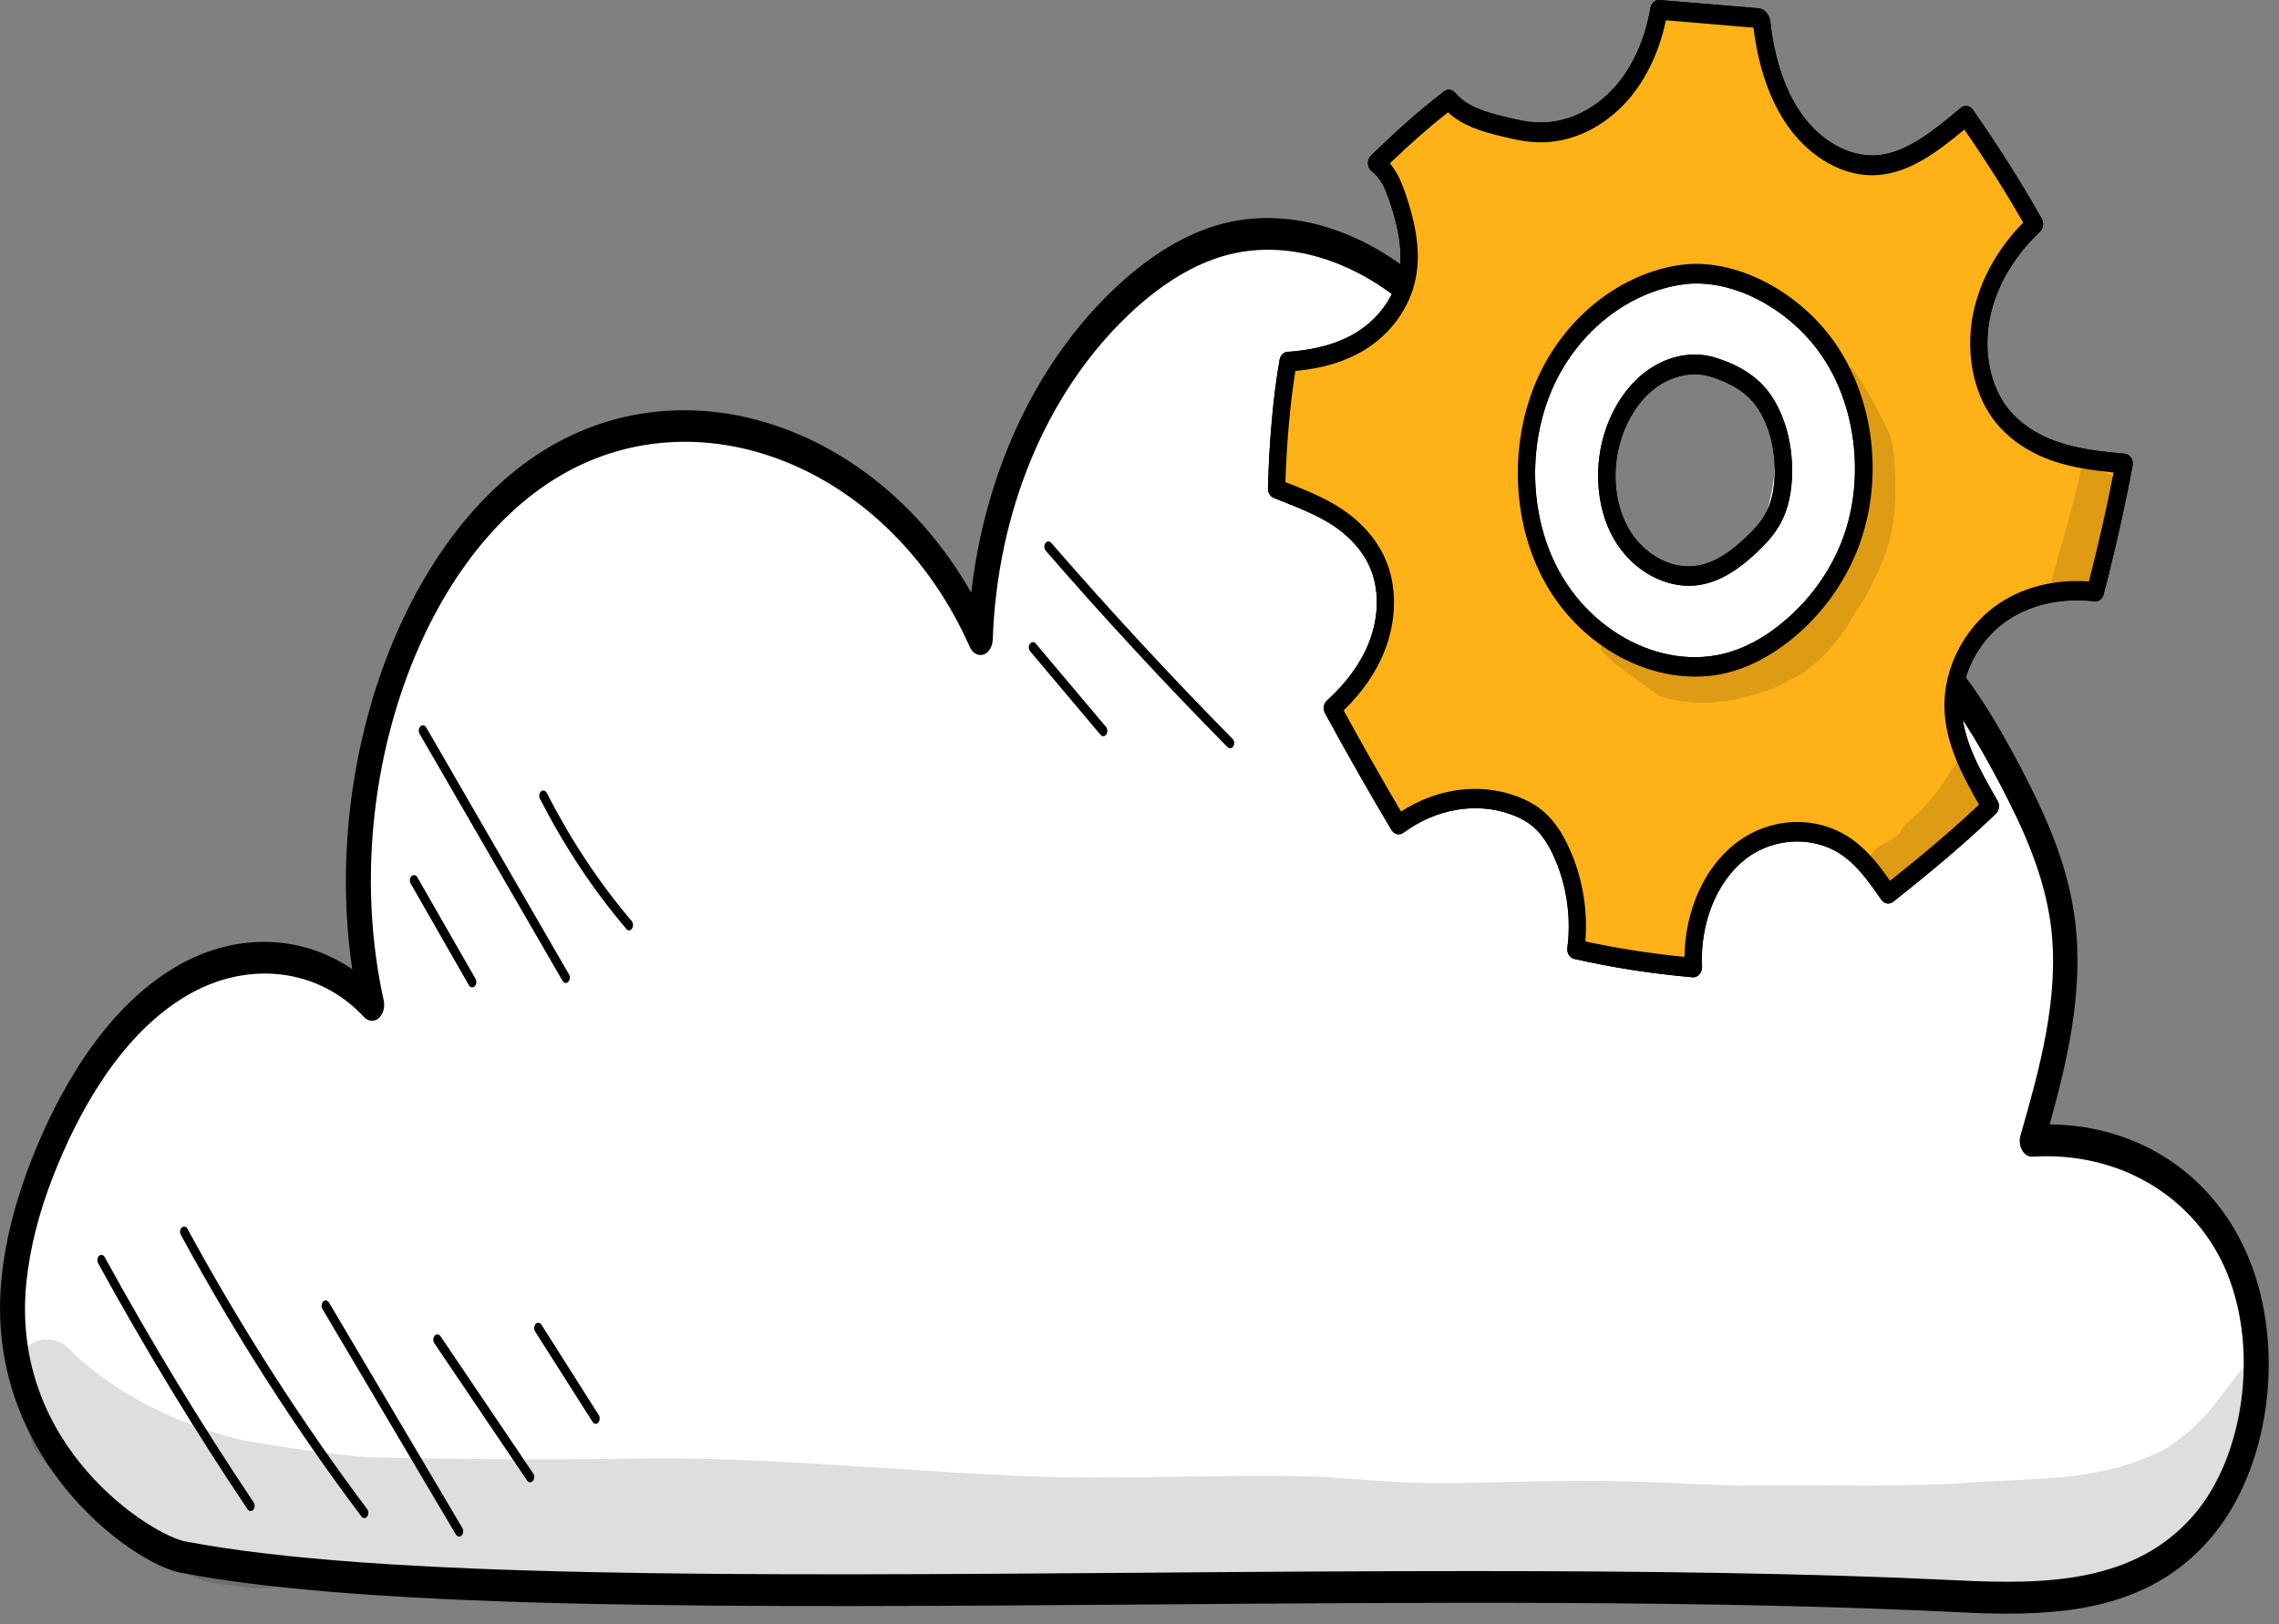 <svg xmlns="http://www.w3.org/2000/svg" width="101" height="72" viewBox="0 0 101 72" fill="none"><rect x="0" y="0" width="101" height="72" fill="#808080" stroke="none"/><path d="M8.089 69.023C22.838 71.857 60.685 69.477 86.805 70.764C90.585 70.951 94.783 70.951 97.599 67.679C100.021 64.862 100.709 59.858 99.189 56.134C97.668 52.409 94.082 50.32 90.053 50.571C90.935 47.47 91.836 44.191 91.423 40.928C91.116 38.507 90.115 36.329 89.039 34.305C88.05 32.435 86.968 30.605 85.61 29.18C81.517 24.905 75.372 25.026 69.734 29.18C69.102 24.071 67.594 18.994 64.796 15.286C61.999 11.586 57.769 9.473 53.883 10.72C52.331 11.222 50.898 12.217 49.615 13.448C46.067 16.857 43.652 22.168 43.439 28.33C39.841 20.193 31.18 16.573 24.578 20.444C17.976 24.322 14.384 35.139 16.462 44.539C14.165 42.054 10.705 41.892 7.983 43.511C5.26 45.13 3.227 48.28 1.875 51.737C1.256 53.316 0.78 55.008 0.598 56.765C-0.165 64.449 6.362 68.692 8.089 69.023Z" fill="white"></path><path d="M88.976 71.534C88.244 71.534 87.512 71.509 86.78 71.469C75.948 70.934 63.119 71.032 50.71 71.129C33.207 71.258 16.674 71.388 8.008 69.72C5.817 69.299 -0.728 64.579 0.067 56.676C0.235 54.984 0.674 53.268 1.393 51.422C2.501 48.596 4.503 44.815 7.757 42.88C10.361 41.325 13.345 41.406 15.611 42.969C14.246 33.666 17.964 23.569 24.353 19.812C30.729 16.064 38.921 19.035 43.044 26.273C43.651 20.97 45.873 16.177 49.29 12.89C50.754 11.481 52.256 10.525 53.752 10.04C57.581 8.809 62.074 10.671 65.184 14.792C67.631 18.031 69.333 22.614 70.134 28.087C75.879 24.201 81.886 24.387 85.948 28.63C87.431 30.176 88.57 32.168 89.489 33.9C90.578 35.965 91.636 38.224 91.961 40.807C92.355 43.956 91.592 47.147 90.835 49.843C94.827 49.883 98.163 52.11 99.671 55.802C101.316 59.826 100.578 65.162 97.962 68.198C95.578 70.975 92.318 71.534 88.976 71.534ZM65.278 69.647C72.838 69.647 80.197 69.736 86.817 70.06C90.659 70.246 94.627 70.181 97.23 67.153C99.452 64.57 100.096 59.874 98.707 56.458C97.324 53.065 93.932 51.033 90.078 51.276C89.89 51.292 89.721 51.179 89.615 50.992C89.508 50.798 89.477 50.555 89.546 50.328C90.365 47.462 91.292 44.207 90.891 41.042C90.597 38.734 89.615 36.629 88.601 34.702C87.725 33.05 86.648 31.164 85.278 29.731C81.411 25.69 75.56 25.715 70.015 29.795C69.859 29.909 69.671 29.917 69.508 29.82C69.346 29.723 69.233 29.528 69.208 29.293C68.513 23.674 66.855 19.011 64.421 15.78C61.574 12.007 57.494 10.291 54.027 11.408C52.669 11.845 51.298 12.72 49.953 14.015C46.361 17.464 44.19 22.695 43.996 28.362C43.983 28.678 43.814 28.945 43.583 29.018C43.345 29.091 43.101 28.953 42.982 28.686C39.509 20.832 31.186 17.351 24.822 21.091C18.495 24.808 14.991 35.245 17.006 44.353C17.069 44.653 16.981 44.968 16.781 45.139C16.581 45.309 16.318 45.284 16.136 45.09C14.128 42.912 10.955 42.539 8.239 44.159C5.267 45.932 3.421 49.438 2.388 52.061C1.719 53.761 1.324 55.332 1.168 56.862C0.429 64.198 6.775 68.052 8.189 68.327C16.775 69.979 33.264 69.85 50.723 69.72C55.547 69.679 60.453 69.647 65.278 69.647Z" fill="black"></path><path d="M11.105 66.983C11.055 66.983 11.005 66.959 10.967 66.902C8.633 63.42 6.406 59.753 4.347 55.996C4.291 55.891 4.309 55.745 4.391 55.672C4.472 55.599 4.585 55.623 4.641 55.729C6.693 59.477 8.915 63.129 11.243 66.603C11.305 66.7 11.299 66.845 11.224 66.934C11.193 66.959 11.149 66.983 11.105 66.983Z" fill="black"></path><path d="M16.149 67.299C16.099 67.299 16.055 67.274 16.017 67.226C13.108 63.364 10.417 59.161 8.014 54.741C7.957 54.636 7.976 54.49 8.058 54.417C8.139 54.344 8.252 54.368 8.308 54.474C10.698 58.87 13.383 63.048 16.274 66.902C16.343 66.991 16.343 67.145 16.268 67.234C16.236 67.274 16.193 67.299 16.149 67.299Z" fill="black"></path><path d="M20.348 68.117C20.291 68.117 20.241 68.084 20.204 68.028L14.29 58.028C14.227 57.923 14.246 57.777 14.321 57.696C14.403 57.615 14.515 57.64 14.578 57.737L20.491 67.736C20.554 67.841 20.535 67.987 20.46 68.068C20.423 68.101 20.385 68.117 20.348 68.117Z" fill="black"></path><path d="M23.495 65.712C23.445 65.712 23.395 65.688 23.358 65.631L19.246 59.542C19.178 59.445 19.19 59.3 19.265 59.211C19.34 59.13 19.453 59.138 19.522 59.235L23.633 65.323C23.702 65.421 23.689 65.566 23.614 65.655C23.577 65.688 23.533 65.712 23.495 65.712Z" fill="black"></path><path d="M26.399 63.121C26.349 63.121 26.293 63.088 26.261 63.032L23.714 59.024C23.652 58.927 23.664 58.773 23.739 58.692C23.814 58.611 23.933 58.627 23.996 58.724L26.537 62.732C26.599 62.829 26.587 62.983 26.512 63.064C26.48 63.105 26.443 63.121 26.399 63.121Z" fill="black"></path><path d="M20.923 43.77C20.867 43.77 20.811 43.738 20.779 43.673L18.201 39.171C18.139 39.066 18.157 38.92 18.239 38.839C18.32 38.767 18.433 38.783 18.495 38.888L21.074 43.39C21.136 43.495 21.117 43.641 21.036 43.722C20.998 43.754 20.961 43.77 20.923 43.77Z" fill="black"></path><path d="M25.073 43.576C25.016 43.576 24.966 43.543 24.929 43.479L18.596 32.532C18.533 32.427 18.552 32.281 18.633 32.2C18.715 32.119 18.827 32.143 18.89 32.249L25.216 43.195C25.279 43.3 25.26 43.446 25.179 43.527C25.148 43.56 25.11 43.576 25.073 43.576Z" fill="black"></path><path d="M27.876 41.244C27.832 41.244 27.788 41.228 27.757 41.179C26.299 39.471 25.016 37.528 23.927 35.406C23.871 35.301 23.896 35.155 23.977 35.083C24.059 35.01 24.171 35.042 24.228 35.147C25.298 37.236 26.562 39.147 27.995 40.831C28.07 40.92 28.076 41.066 28.007 41.163C27.976 41.212 27.926 41.244 27.876 41.244Z" fill="black"></path><path d="M48.896 32.637C48.852 32.637 48.808 32.613 48.771 32.572L45.654 28.872C45.579 28.783 45.573 28.637 45.642 28.54C45.711 28.443 45.823 28.443 45.898 28.524L49.015 32.224C49.09 32.313 49.096 32.459 49.027 32.556C48.996 32.613 48.946 32.637 48.896 32.637Z" fill="black"></path><path d="M54.515 33.172C54.478 33.172 54.434 33.156 54.403 33.123C51.662 30.346 48.946 27.415 46.343 24.411C46.268 24.322 46.261 24.176 46.33 24.079C46.399 23.982 46.512 23.974 46.587 24.063C49.184 27.059 51.893 29.982 54.628 32.759C54.709 32.84 54.722 32.986 54.659 33.091C54.622 33.139 54.572 33.172 54.515 33.172Z" fill="black"></path><g opacity="0.129"><path d="M99.508 60.506C98.932 61.186 98.419 61.939 97.85 62.627C97.355 63.121 97.437 63.145 96.323 63.996C96.229 64.069 96.135 64.133 96.035 64.198C95.904 64.263 95.866 64.279 95.885 64.279C92.875 65.745 90.509 65.469 86.605 65.769C83.413 65.939 80.222 65.793 77.037 65.858C74.59 65.777 72.143 65.615 69.696 65.656C67.481 65.647 65.272 65.777 63.057 65.737C61.361 65.72 59.671 65.502 57.982 65.445C54.277 65.364 50.573 65.55 46.868 65.486C40.448 65.307 34.04 64.522 27.613 64.668C23.902 64.733 20.185 64.676 16.474 64.611C14.635 64.506 11.068 63.907 10.886 63.874C9.616 63.591 8.364 63.162 7.157 62.595C6.187 62.117 6.456 62.239 6.124 62.061C5.286 61.583 4.46 61.048 3.69 60.393C3.239 60.036 2.864 59.429 2.307 59.405C1.512 59.227 0.868 59.874 0.624 60.725C0.911 61.429 1.218 62.133 1.525 62.822C1.287 63.275 1.262 63.931 1.619 64.352C2.326 65.17 2.995 66.028 3.802 66.684C3.827 66.708 3.859 66.732 3.884 66.757C3.953 66.829 4.04 66.919 4.109 66.983C4.81 67.688 5.617 68.214 6.399 68.748C7.232 69.299 8.114 69.744 9.015 70.084C9.522 70.238 10.048 70.238 10.561 70.327C10.536 70.319 10.511 70.319 10.486 70.311C11.668 70.505 12.945 70.538 13.295 69.356C13.327 69.283 13.345 69.202 13.358 69.129C13.896 69.21 14.434 69.283 14.973 69.356C16.593 69.582 18.227 69.542 19.86 69.591C21.681 69.631 23.502 69.817 25.323 69.89C34.415 69.599 43.483 70.983 52.575 70.692C54.283 70.683 55.998 70.578 57.706 70.651C59.515 70.7 61.317 70.934 63.132 70.951C66.724 70.967 70.316 70.773 73.908 70.91C76.843 71.113 79.777 70.959 82.719 70.943C86.98 70.813 91.31 70.594 95.453 69.202C95.897 69.024 96.323 68.789 96.748 68.546C96.717 68.562 96.536 68.659 96.436 68.716C96.992 68.441 97.506 68.028 97.969 67.542C97.856 67.655 97.75 67.761 97.637 67.874C97.931 67.655 98.213 67.421 98.494 67.17C98.77 66.417 99.045 65.664 99.327 64.911C99.564 64.231 99.802 63.55 100.04 62.87C100.071 62.619 100.103 62.368 100.128 62.117C100.184 61.372 100.253 60.636 100.315 59.891C99.683 60.077 99.727 60.312 99.508 60.506Z" fill="black"></path></g><path d="M73.782 12.191C71.48 13.056 69.442 14.885 68.349 17.328C67.261 19.772 67.195 22.808 68.349 25.211C70.028 28.709 74.192 30.269 77.49 28.857C81.082 27.313 83.272 22.454 82.22 18.291C81.168 14.121 76.939 11.006 73.782 12.191ZM78.153 23.115C77.829 23.97 77.096 24.761 76.357 25.166C74.677 26.088 72.77 25.297 71.779 23.582C70.757 21.822 70.904 19.441 71.961 17.733C72.487 16.884 73.15 16.218 74.076 16.018C74.93 15.836 75.785 16.012 76.458 16.622C76.893 16.707 77.308 16.912 77.652 17.231C78.315 17.852 78.598 19.088 78.654 20.022C78.709 21.048 78.507 22.175 78.153 23.115Z" fill="white"></path><path d="M91.104 20.022C90.148 19.697 89.227 19.133 88.594 18.256C87.714 17.037 87.502 15.311 87.861 13.791C88.22 12.27 89.095 10.954 90.163 9.94C89.222 8.254 88.2 6.671 87.127 5.133C85.827 6.215 84.583 7.24 83.141 7.32C81.75 7.4 80.404 6.54 79.539 5.315C78.674 4.085 78.244 2.53 78.072 0.975C78.022 0.827 77.951 0.798 77.9 0.793C76.443 0.673 74.981 0.548 73.524 0.428C73.261 1.96 72.639 3.333 71.688 4.324C70.737 5.315 69.442 5.908 68.147 5.862C67.615 5.845 67.089 5.72 66.568 5.594C65.719 5.384 64.818 5.127 64.216 4.415C63.057 5.304 62.015 6.249 61.009 7.235C61.525 7.628 61.742 8.175 61.924 8.704C62.314 9.838 62.607 11.079 62.364 12.264C62.111 13.489 61.292 14.503 60.311 15.106C59.329 15.71 58.201 15.949 57.088 16.023C56.779 17.818 56.628 19.737 56.577 21.662C57.528 22.044 58.429 22.369 59.243 22.904C60.053 23.434 60.781 24.197 61.14 25.171C61.545 26.27 61.449 27.552 61.024 28.64C60.599 29.728 59.87 30.639 59.046 31.391C60.042 33.208 60.999 34.894 61.98 36.557C63.498 35.435 65.41 35.087 67.074 35.691C67.489 35.839 67.889 36.05 68.233 36.358C68.658 36.739 68.971 37.258 69.219 37.804C69.806 39.114 70.029 40.629 69.841 42.082C71.612 42.481 73.327 42.737 75.047 42.891C74.946 40.874 75.715 38.852 77.131 37.747C78.548 36.642 80.566 36.568 81.993 37.662C82.666 38.18 83.187 38.915 83.688 39.638C85.24 38.402 86.773 37.144 88.21 35.754C87.406 34.347 86.591 32.94 86.556 31.357C86.52 29.705 87.406 28.133 88.635 27.233C89.864 26.339 91.402 26.065 92.859 26.236C93.36 24.317 93.785 22.443 94.139 20.552C93.067 20.455 92.065 20.347 91.104 20.022ZM81.952 24.237C81.36 25.706 80.399 26.977 79.246 27.933C78.573 28.492 77.829 28.942 77.035 29.232C73.777 30.405 69.958 28.343 68.445 24.886C67.342 22.369 67.393 19.247 68.572 16.775C69.75 14.303 72.032 12.532 74.511 12.179C76.727 11.86 79.534 13.21 81.133 15.636C82.731 18.062 83.055 21.486 81.952 24.237Z" fill="#FFB217"></path><g opacity="0.129"><path d="M83.94 20.233C83.905 19.948 83.854 19.663 83.794 19.384C83.763 19.316 83.738 19.253 83.708 19.185C83.247 18.16 82.696 17.191 82.069 16.286C81.968 16.365 81.886 16.485 81.851 16.627C81.785 17.111 82.124 17.561 82.231 18.023C82.61 19.299 82.863 19.914 82.742 21.076C82.757 21.52 82.104 23.992 81.897 24.3C81.649 24.841 81.365 25.365 81.037 25.855C80.935 25.991 80.905 26.048 80.915 26.054C80.753 26.196 80.612 26.384 80.45 26.532C80.111 26.857 79.772 27.182 79.428 27.506C79.337 27.581 79.19 27.717 79.084 27.837C79.14 27.746 78.988 27.905 78.851 28.036C78.775 28.093 78.436 28.355 78.264 28.452C77.07 28.925 75.831 29.187 75.173 29.227C74.298 29.318 73.438 29.067 72.765 28.89C72.285 28.737 71.865 28.201 71.349 28.31C71.126 28.372 70.98 28.56 70.919 28.782C70.969 28.845 71.02 28.902 71.071 28.959C71.248 29.118 71.42 29.284 71.597 29.443C72.234 29.91 72.877 30.383 73.519 30.844C74.582 31.192 75.72 31.26 77.076 30.97C77.05 30.97 77.025 30.975 76.995 30.981C78.421 30.639 78.866 30.428 79.909 29.819C80.819 29.209 81.553 28.321 82.119 27.313C82.134 27.284 82.155 27.256 82.17 27.227C82.17 27.222 82.175 27.222 82.175 27.222C82.838 26.288 83.344 25.222 83.698 24.095C84.052 22.859 84.047 21.52 83.94 20.233Z" fill="black"></path></g><g opacity="0.129"><path d="M87.416 33.367C87.274 33.379 87.133 33.413 87.011 33.493C86.829 33.607 86.713 33.795 86.596 33.983C86.49 34.136 86.379 34.285 86.283 34.45C85.999 34.86 85.918 35.036 85.291 35.754C84.942 36.175 84.396 36.438 84.168 36.962C84.163 36.973 84.163 36.979 84.158 36.99C84.021 37.075 83.89 37.167 83.753 37.246C83.5 37.423 83.172 37.508 82.995 37.793C82.443 38.528 83.298 39.61 84.021 39.109C84.775 38.659 85.483 38.123 86.121 37.48C86.151 37.446 86.182 37.406 86.217 37.372C86.713 36.922 87.193 36.455 87.638 35.942C87.8 35.748 87.993 35.52 88.15 35.276C87.983 34.9 87.841 34.512 87.709 34.125C87.598 33.88 87.502 33.624 87.416 33.367Z" fill="black"></path></g><g opacity="0.129"><path d="M92.328 20.461C92.04 21.702 91.716 22.933 91.362 24.157C91.2 24.721 91.038 25.297 90.876 25.866C91.068 26.134 91.397 26.288 91.701 26.179C91.716 26.174 91.731 26.162 91.746 26.157C92.009 26.572 92.697 26.521 92.829 25.94C92.894 25.672 92.996 25.405 93.077 25.137C93.127 25.108 93.183 25.074 93.228 25.029C93.542 24.772 93.628 24.288 93.744 23.895C93.916 23.098 94.013 22.278 94.043 21.463C94.043 21.418 94.048 21.366 94.053 21.315C93.471 21.042 92.894 20.757 92.328 20.461Z" fill="black"></path></g><path d="M75.047 43.324C75.037 43.324 75.027 43.324 75.016 43.324C73.195 43.164 71.48 42.897 69.765 42.509C69.563 42.464 69.431 42.247 69.462 42.02C69.639 40.658 69.431 39.229 68.875 37.998C68.617 37.417 68.329 36.99 67.995 36.694C67.727 36.449 67.388 36.255 66.958 36.102C65.425 35.543 63.644 35.851 62.197 36.916C62.02 37.047 61.783 36.99 61.666 36.791C60.69 35.156 59.729 33.464 58.722 31.619C58.621 31.431 58.656 31.192 58.808 31.055C59.688 30.258 60.316 29.386 60.675 28.469C61.09 27.41 61.13 26.265 60.786 25.336C60.412 24.328 59.638 23.662 59.051 23.274C58.368 22.836 57.609 22.534 56.805 22.215L56.451 22.073C56.294 22.01 56.188 21.839 56.193 21.651C56.248 19.538 56.42 17.619 56.709 15.944C56.744 15.75 56.891 15.608 57.063 15.597C58.317 15.511 59.319 15.226 60.123 14.731C61.079 14.138 61.778 13.181 61.985 12.168C62.223 11.023 61.884 9.798 61.56 8.858C61.393 8.374 61.211 7.913 60.791 7.588C60.695 7.514 60.629 7.389 60.624 7.258C60.619 7.121 60.665 6.996 60.756 6.905C61.914 5.766 62.946 4.86 63.998 4.051C64.155 3.931 64.363 3.954 64.494 4.114C65.01 4.723 65.804 4.962 66.649 5.167C67.185 5.298 67.666 5.412 68.157 5.429C69.325 5.469 70.514 4.951 71.425 4.006C72.295 3.1 72.887 1.835 73.145 0.349C73.18 0.132 73.357 -0.016 73.549 0.001L77.925 0.366C78.158 0.383 78.34 0.554 78.431 0.827C78.441 0.861 78.446 0.89 78.451 0.924C78.639 2.621 79.109 4.011 79.838 5.048C80.688 6.25 81.942 6.95 83.121 6.888C84.466 6.814 85.701 5.783 86.9 4.78C87.067 4.638 87.304 4.678 87.431 4.86C88.63 6.586 89.632 8.169 90.486 9.701C90.588 9.884 90.557 10.123 90.41 10.265C89.632 11.006 88.625 12.23 88.23 13.893C87.881 15.363 88.134 16.924 88.888 17.972C89.409 18.695 90.208 19.253 91.21 19.595C92.131 19.908 93.092 20.017 94.164 20.113C94.275 20.125 94.377 20.187 94.442 20.284C94.508 20.381 94.534 20.512 94.513 20.632C94.164 22.494 93.744 24.362 93.228 26.35C93.178 26.55 93.006 26.681 92.819 26.658C91.321 26.487 89.91 26.812 88.842 27.586C87.659 28.446 86.91 29.916 86.94 31.334C86.971 32.775 87.714 34.08 88.503 35.458L88.529 35.504C88.635 35.686 88.6 35.925 88.458 36.067C86.966 37.503 85.387 38.796 83.905 39.975C83.738 40.106 83.505 40.072 83.379 39.889C82.928 39.24 82.418 38.499 81.77 38.004C80.51 37.036 78.649 37.076 77.349 38.089C76.084 39.075 75.33 40.943 75.431 42.851C75.436 42.976 75.396 43.096 75.315 43.187C75.244 43.278 75.148 43.324 75.047 43.324ZM70.261 41.735C71.698 42.042 73.14 42.27 74.652 42.418C74.678 40.368 75.522 38.471 76.914 37.389C78.497 36.158 80.672 36.119 82.21 37.303C82.843 37.788 83.333 38.431 83.763 39.046C85.058 38.01 86.414 36.893 87.704 35.669C86.945 34.33 86.207 32.946 86.171 31.363C86.136 29.654 87.021 27.888 88.427 26.869C89.561 26.043 91.023 25.667 92.576 25.775C93.006 24.106 93.365 22.517 93.668 20.945C92.748 20.854 91.847 20.729 90.992 20.438C89.844 20.045 88.913 19.384 88.296 18.53C87.39 17.271 87.082 15.414 87.492 13.683C87.82 12.299 88.569 10.983 89.662 9.867C88.913 8.556 88.058 7.201 87.056 5.743C85.863 6.734 84.618 7.679 83.161 7.765C81.745 7.85 80.237 7.013 79.236 5.595C78.441 4.467 77.93 2.997 77.708 1.226L73.828 0.901C73.509 2.411 72.861 3.704 71.946 4.655C70.888 5.754 69.497 6.358 68.131 6.307C67.575 6.29 67.034 6.164 66.482 6.028C65.663 5.828 64.818 5.578 64.175 4.979C63.336 5.635 62.506 6.369 61.595 7.241C61.944 7.651 62.127 8.124 62.278 8.556C62.638 9.61 63.017 11 62.734 12.373C62.471 13.643 61.656 14.782 60.493 15.5C59.653 16.018 58.641 16.331 57.407 16.445C57.174 17.909 57.027 19.567 56.967 21.372L57.053 21.406C57.892 21.737 58.687 22.056 59.43 22.54C60.118 22.99 61.034 23.787 61.489 25.017C61.914 26.162 61.869 27.552 61.373 28.828C61.004 29.779 60.391 30.673 59.547 31.494C60.417 33.077 61.251 34.547 62.091 35.976C63.669 34.951 65.546 34.689 67.185 35.287C67.701 35.475 68.121 35.714 68.465 36.028C68.885 36.403 69.244 36.928 69.553 37.622C70.125 38.875 70.373 40.322 70.261 41.735Z" fill="black"></path><path d="M74.849 25.968C73.554 25.968 72.239 25.16 71.505 23.855C70.731 22.483 70.61 20.614 71.177 18.991C71.561 17.892 72.224 16.969 73.049 16.394C73.959 15.756 75.042 15.556 76.013 15.853C77.116 16.189 77.94 16.735 78.461 17.487C79.089 18.393 79.428 19.601 79.423 20.899C79.418 21.782 79.256 22.54 78.932 23.155C78.649 23.696 78.254 24.106 77.905 24.442C77.025 25.285 76.236 25.752 75.426 25.911C75.239 25.951 75.047 25.968 74.849 25.968ZM75.112 16.593C74.546 16.593 73.959 16.781 73.453 17.134C72.77 17.613 72.219 18.387 71.895 19.316C71.414 20.688 71.516 22.255 72.158 23.4C72.836 24.607 74.131 25.296 75.3 25.063C75.967 24.932 76.64 24.527 77.409 23.787C77.708 23.502 78.047 23.149 78.269 22.722C78.522 22.243 78.649 21.628 78.654 20.905C78.659 19.805 78.375 18.78 77.854 18.034C77.439 17.436 76.751 16.986 75.816 16.701C75.593 16.627 75.355 16.593 75.112 16.593Z" fill="black"></path><path d="M75.128 29.995C72.3 29.995 69.411 28.081 68.101 25.08C66.942 22.431 66.993 19.173 68.232 16.57C69.472 13.973 71.86 12.122 74.46 11.746C76.893 11.398 79.827 12.925 81.441 15.374C83.136 17.949 83.47 21.497 82.301 24.413C81.699 25.911 80.723 27.244 79.468 28.281C78.719 28.896 77.94 29.357 77.146 29.642C76.493 29.881 75.811 29.995 75.128 29.995ZM75.183 12.566C74.971 12.566 74.763 12.583 74.556 12.612C72.198 12.953 70.033 14.628 68.91 16.986C67.787 19.344 67.737 22.3 68.789 24.698C70.261 28.059 73.903 29.91 76.913 28.822C77.627 28.566 78.335 28.15 79.013 27.586C80.156 26.64 81.052 25.422 81.598 24.06C82.64 21.463 82.326 18.182 80.819 15.893C79.504 13.887 77.217 12.566 75.183 12.566Z" fill="black"></path><path d="M91.104 20.022C90.148 19.697 89.227 19.133 88.594 18.256C87.714 17.037 87.502 15.311 87.861 13.791C88.22 12.27 89.095 10.954 90.163 9.94C89.222 8.254 88.2 6.671 87.127 5.133C85.827 6.215 84.583 7.24 83.141 7.32C81.75 7.4 80.404 6.54 79.539 5.315C78.674 4.085 78.244 2.53 78.072 0.975C78.022 0.827 77.951 0.798 77.9 0.793C76.443 0.673 74.981 0.548 73.524 0.428C73.261 1.96 72.639 3.333 71.688 4.324C70.737 5.315 69.442 5.908 68.147 5.862C67.615 5.845 67.089 5.72 66.568 5.594C65.719 5.384 64.818 5.127 64.216 4.415C63.057 5.304 62.015 6.249 61.009 7.235C61.525 7.628 61.742 8.175 61.924 8.704C62.314 9.838 62.607 11.079 62.364 12.264C62.111 13.489 61.292 14.503 60.311 15.106C59.329 15.71 58.201 15.949 57.088 16.023C56.779 17.818 56.628 19.737 56.577 21.662C57.528 22.044 58.429 22.369 59.243 22.904C60.053 23.434 60.781 24.197 61.14 25.171C61.545 26.27 61.449 27.552 61.024 28.64C60.599 29.728 59.87 30.639 59.046 31.391C60.042 33.208 60.999 34.894 61.98 36.557C63.498 35.435 65.41 35.087 67.074 35.691C67.489 35.839 67.889 36.05 68.233 36.358C68.658 36.739 68.971 37.258 69.219 37.804C69.806 39.114 70.029 40.629 69.841 42.082C71.612 42.481 73.327 42.737 75.047 42.891C74.946 40.874 75.715 38.852 77.131 37.747C78.548 36.642 80.566 36.568 81.993 37.662C82.666 38.18 83.187 38.915 83.688 39.638C85.24 38.402 86.773 37.144 88.21 35.754C87.406 34.347 86.591 32.94 86.556 31.357C86.52 29.705 87.406 28.133 88.635 27.233C89.864 26.339 91.402 26.065 92.859 26.236C93.36 24.317 93.785 22.443 94.139 20.552C93.067 20.455 92.065 20.347 91.104 20.022ZM81.952 24.237C81.36 25.706 80.399 26.977 79.246 27.933C78.573 28.492 77.829 28.942 77.035 29.232C73.777 30.405 69.958 28.343 68.445 24.886C67.342 22.369 67.393 19.247 68.572 16.775C69.75 14.303 72.032 12.532 74.511 12.179C76.727 11.86 79.534 13.21 81.133 15.636C82.731 18.062 83.055 21.486 81.952 24.237Z" fill="#FFB217"></path><g opacity="0.129"><path d="M83.94 20.233C83.905 19.948 83.854 19.663 83.794 19.384C83.763 19.316 83.738 19.253 83.708 19.185C83.247 18.16 82.696 17.191 82.069 16.286C81.968 16.365 81.886 16.485 81.851 16.627C81.785 17.111 82.124 17.561 82.231 18.023C82.61 19.299 82.863 19.914 82.742 21.076C82.757 21.52 82.104 23.992 81.897 24.3C81.649 24.841 81.365 25.365 81.037 25.855C80.935 25.991 80.905 26.048 80.915 26.054C80.753 26.196 80.612 26.384 80.45 26.532C80.111 26.857 79.772 27.182 79.428 27.506C79.337 27.581 79.19 27.717 79.084 27.837C79.14 27.746 78.988 27.905 78.851 28.036C78.775 28.093 78.436 28.355 78.264 28.452C77.07 28.925 75.831 29.187 75.173 29.227C74.298 29.318 73.438 29.067 72.765 28.89C72.285 28.737 71.865 28.201 71.349 28.31C71.126 28.372 70.98 28.56 70.919 28.782C70.969 28.845 71.02 28.902 71.071 28.959C71.248 29.118 71.42 29.284 71.597 29.443C72.234 29.91 72.877 30.383 73.519 30.844C74.582 31.192 75.72 31.26 77.076 30.97C77.05 30.97 77.025 30.975 76.995 30.981C78.421 30.639 78.866 30.428 79.909 29.819C80.819 29.209 81.553 28.321 82.119 27.313C82.134 27.284 82.155 27.256 82.17 27.227C82.17 27.222 82.175 27.222 82.175 27.222C82.838 26.288 83.344 25.222 83.698 24.095C84.052 22.859 84.047 21.52 83.94 20.233Z" fill="black"></path></g><g opacity="0.129"><path d="M87.416 33.367C87.274 33.379 87.133 33.413 87.011 33.493C86.829 33.607 86.713 33.795 86.596 33.983C86.49 34.136 86.379 34.285 86.283 34.45C85.999 34.86 85.918 35.036 85.291 35.754C84.942 36.175 84.396 36.438 84.168 36.962C84.163 36.973 84.163 36.979 84.158 36.99C84.021 37.075 83.89 37.167 83.753 37.246C83.5 37.423 83.172 37.508 82.995 37.793C82.443 38.528 83.298 39.61 84.021 39.109C84.775 38.659 85.483 38.123 86.121 37.48C86.151 37.446 86.182 37.406 86.217 37.372C86.713 36.922 87.193 36.455 87.638 35.942C87.8 35.748 87.993 35.52 88.15 35.276C87.983 34.9 87.841 34.512 87.709 34.125C87.598 33.88 87.502 33.624 87.416 33.367Z" fill="black"></path></g><g opacity="0.129"><path d="M92.328 20.461C92.04 21.702 91.716 22.933 91.362 24.157C91.2 24.721 91.038 25.297 90.876 25.866C91.068 26.134 91.397 26.288 91.701 26.179C91.716 26.174 91.731 26.162 91.746 26.157C92.009 26.572 92.697 26.521 92.829 25.94C92.894 25.672 92.996 25.405 93.077 25.137C93.127 25.108 93.183 25.074 93.228 25.029C93.542 24.772 93.628 24.288 93.744 23.895C93.916 23.098 94.013 22.278 94.043 21.463C94.043 21.418 94.048 21.366 94.053 21.315C93.471 21.042 92.894 20.757 92.328 20.461Z" fill="black"></path></g><path d="M75.047 43.324C75.037 43.324 75.027 43.324 75.016 43.324C73.195 43.164 71.48 42.897 69.765 42.509C69.563 42.464 69.431 42.247 69.462 42.02C69.639 40.658 69.431 39.229 68.875 37.998C68.617 37.417 68.329 36.99 67.995 36.694C67.727 36.449 67.388 36.255 66.958 36.102C65.425 35.543 63.644 35.851 62.197 36.916C62.02 37.047 61.783 36.99 61.666 36.791C60.69 35.156 59.729 33.464 58.722 31.619C58.621 31.431 58.656 31.192 58.808 31.055C59.688 30.258 60.316 29.386 60.675 28.469C61.09 27.41 61.13 26.265 60.786 25.336C60.412 24.328 59.638 23.662 59.051 23.274C58.368 22.836 57.609 22.534 56.805 22.215L56.451 22.073C56.294 22.01 56.188 21.839 56.193 21.651C56.248 19.538 56.42 17.619 56.709 15.944C56.744 15.75 56.891 15.608 57.063 15.597C58.317 15.511 59.319 15.226 60.123 14.731C61.079 14.138 61.778 13.181 61.985 12.168C62.223 11.023 61.884 9.798 61.56 8.858C61.393 8.374 61.211 7.913 60.791 7.588C60.695 7.514 60.629 7.389 60.624 7.258C60.619 7.121 60.665 6.996 60.756 6.905C61.914 5.766 62.946 4.86 63.998 4.051C64.155 3.931 64.363 3.954 64.494 4.114C65.01 4.723 65.804 4.962 66.649 5.167C67.185 5.298 67.666 5.412 68.157 5.429C69.325 5.469 70.514 4.951 71.425 4.006C72.295 3.1 72.887 1.835 73.145 0.349C73.18 0.132 73.357 -0.016 73.549 0.001L77.925 0.366C78.158 0.383 78.34 0.554 78.431 0.827C78.441 0.861 78.446 0.89 78.451 0.924C78.639 2.621 79.109 4.011 79.838 5.048C80.688 6.25 81.942 6.95 83.121 6.888C84.466 6.814 85.701 5.783 86.9 4.78C87.067 4.638 87.304 4.678 87.431 4.86C88.63 6.586 89.632 8.169 90.486 9.701C90.588 9.884 90.557 10.123 90.41 10.265C89.632 11.006 88.625 12.23 88.23 13.893C87.881 15.363 88.134 16.924 88.888 17.972C89.409 18.695 90.208 19.253 91.21 19.595C92.131 19.908 93.092 20.017 94.164 20.113C94.275 20.125 94.377 20.187 94.442 20.284C94.508 20.381 94.534 20.512 94.513 20.632C94.164 22.494 93.744 24.362 93.228 26.35C93.178 26.55 93.006 26.681 92.819 26.658C91.321 26.487 89.91 26.812 88.842 27.586C87.659 28.446 86.91 29.916 86.94 31.334C86.971 32.775 87.714 34.08 88.503 35.458L88.529 35.504C88.635 35.686 88.6 35.925 88.458 36.067C86.966 37.503 85.387 38.796 83.905 39.975C83.738 40.106 83.505 40.072 83.379 39.889C82.928 39.24 82.418 38.499 81.77 38.004C80.51 37.036 78.649 37.076 77.349 38.089C76.084 39.075 75.33 40.943 75.431 42.851C75.436 42.976 75.396 43.096 75.315 43.187C75.244 43.278 75.148 43.324 75.047 43.324ZM70.261 41.735C71.698 42.042 73.14 42.27 74.652 42.418C74.678 40.368 75.522 38.471 76.914 37.389C78.497 36.158 80.672 36.119 82.21 37.303C82.843 37.788 83.333 38.431 83.763 39.046C85.058 38.01 86.414 36.893 87.704 35.669C86.945 34.33 86.207 32.946 86.171 31.363C86.136 29.654 87.021 27.888 88.427 26.869C89.561 26.043 91.023 25.667 92.576 25.775C93.006 24.106 93.365 22.517 93.668 20.945C92.748 20.854 91.847 20.729 90.992 20.438C89.844 20.045 88.913 19.384 88.296 18.53C87.39 17.271 87.082 15.414 87.492 13.683C87.82 12.299 88.569 10.983 89.662 9.867C88.913 8.556 88.058 7.201 87.056 5.743C85.863 6.734 84.618 7.679 83.161 7.765C81.745 7.85 80.237 7.013 79.236 5.595C78.441 4.467 77.93 2.997 77.708 1.226L73.828 0.901C73.509 2.411 72.861 3.704 71.946 4.655C70.888 5.754 69.497 6.358 68.131 6.307C67.575 6.29 67.034 6.164 66.482 6.028C65.663 5.828 64.818 5.578 64.175 4.979C63.336 5.635 62.506 6.369 61.595 7.241C61.944 7.651 62.127 8.124 62.278 8.556C62.638 9.61 63.017 11 62.734 12.373C62.471 13.643 61.656 14.782 60.493 15.5C59.653 16.018 58.641 16.331 57.407 16.445C57.174 17.909 57.027 19.567 56.967 21.372L57.053 21.406C57.892 21.737 58.687 22.056 59.43 22.54C60.118 22.99 61.034 23.787 61.489 25.017C61.914 26.162 61.869 27.552 61.373 28.828C61.004 29.779 60.391 30.673 59.547 31.494C60.417 33.077 61.251 34.547 62.091 35.976C63.669 34.951 65.546 34.689 67.185 35.287C67.701 35.475 68.121 35.714 68.465 36.028C68.885 36.403 69.244 36.928 69.553 37.622C70.125 38.875 70.373 40.322 70.261 41.735Z" fill="black"></path><path d="M74.849 25.968C73.554 25.968 72.239 25.16 71.505 23.855C70.731 22.483 70.61 20.614 71.177 18.991C71.561 17.892 72.224 16.969 73.049 16.394C73.959 15.756 75.042 15.556 76.013 15.853C77.116 16.189 77.94 16.735 78.461 17.487C79.089 18.393 79.428 19.601 79.423 20.899C79.418 21.782 79.256 22.54 78.932 23.155C78.649 23.696 78.254 24.106 77.905 24.442C77.025 25.285 76.236 25.752 75.426 25.911C75.239 25.951 75.047 25.968 74.849 25.968ZM75.112 16.593C74.546 16.593 73.959 16.781 73.453 17.134C72.77 17.613 72.219 18.387 71.895 19.316C71.414 20.688 71.516 22.255 72.158 23.4C72.836 24.607 74.131 25.296 75.3 25.063C75.967 24.932 76.64 24.527 77.409 23.787C77.708 23.502 78.047 23.149 78.269 22.722C78.522 22.243 78.649 21.628 78.654 20.905C78.659 19.805 78.375 18.78 77.854 18.034C77.439 17.436 76.751 16.986 75.816 16.701C75.593 16.627 75.355 16.593 75.112 16.593Z" fill="black"></path><path d="M75.128 29.995C72.3 29.995 69.411 28.081 68.101 25.08C66.942 22.431 66.993 19.173 68.232 16.57C69.472 13.973 71.86 12.122 74.46 11.746C76.893 11.398 79.827 12.925 81.441 15.374C83.136 17.949 83.47 21.497 82.301 24.413C81.699 25.911 80.723 27.244 79.468 28.281C78.719 28.896 77.94 29.357 77.146 29.642C76.493 29.881 75.811 29.995 75.128 29.995ZM75.183 12.566C74.971 12.566 74.763 12.583 74.556 12.612C72.198 12.953 70.033 14.628 68.91 16.986C67.787 19.344 67.737 22.3 68.789 24.698C70.261 28.059 73.903 29.91 76.913 28.822C77.627 28.566 78.335 28.15 79.013 27.586C80.156 26.64 81.052 25.422 81.598 24.06C82.64 21.463 82.326 18.182 80.819 15.893C79.504 13.887 77.217 12.566 75.183 12.566Z" fill="black"></path></svg>